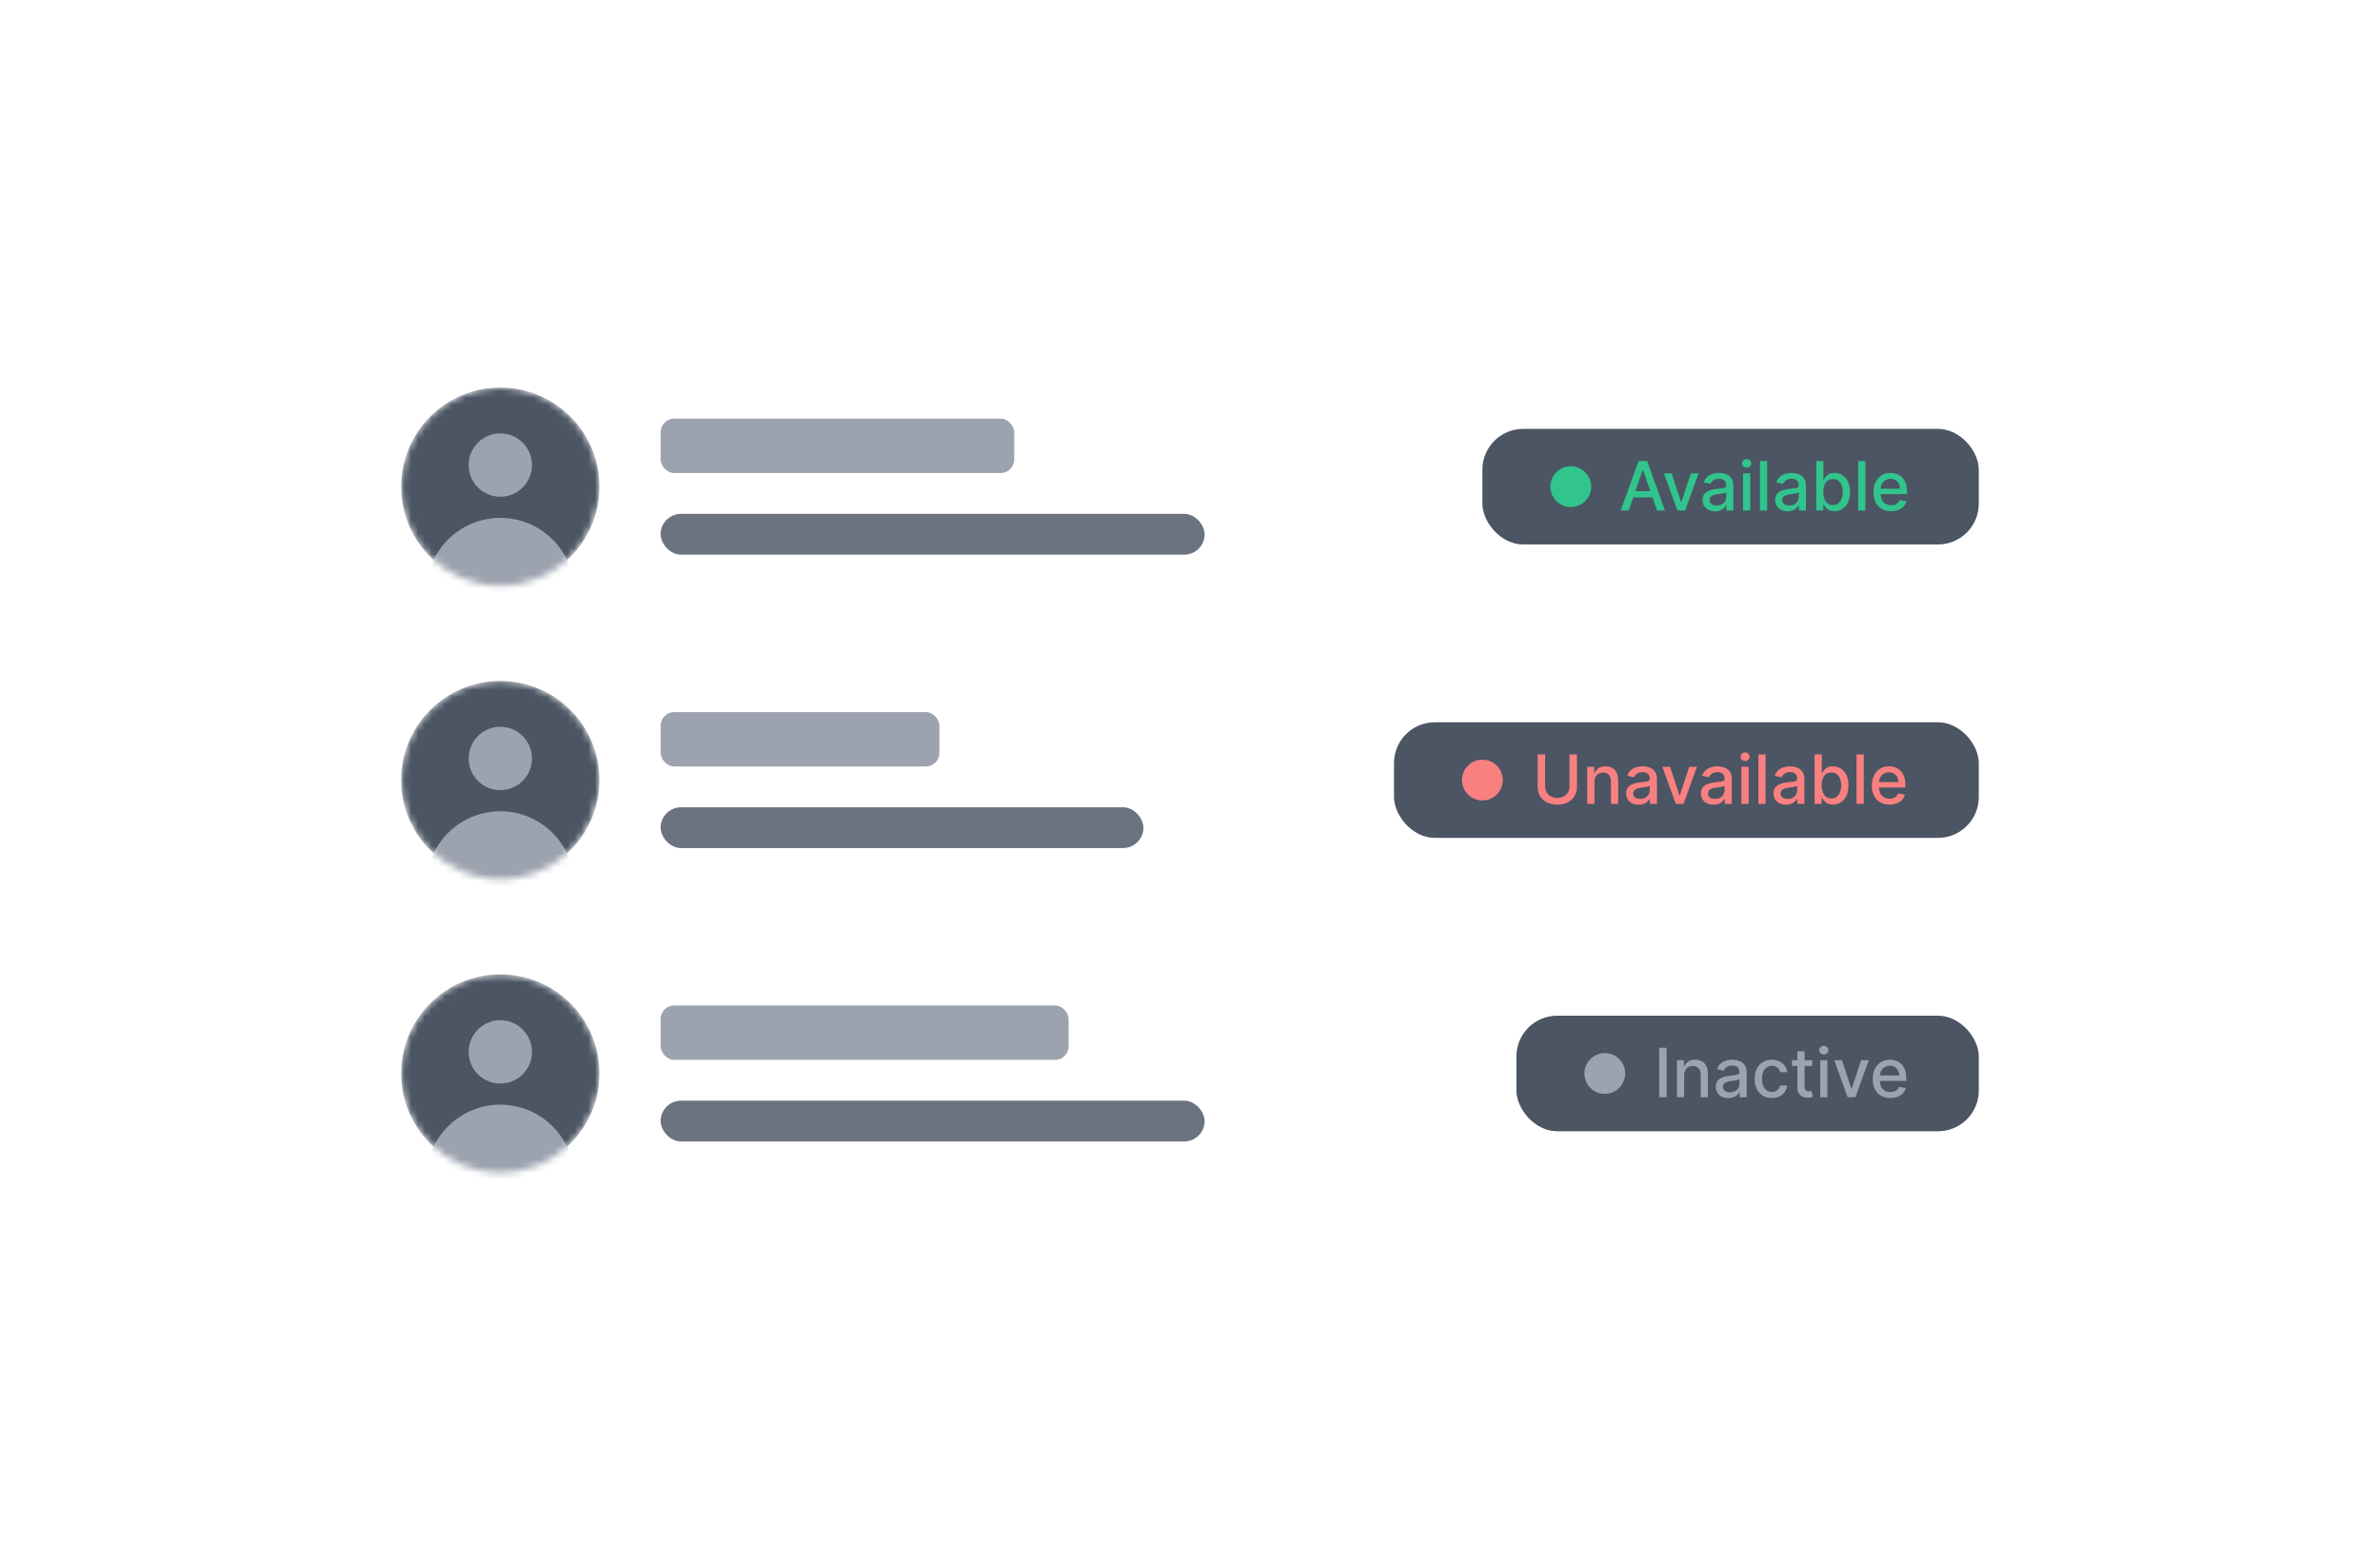 <svg width="350" height="230" viewBox="0 0 350 230" fill="none" xmlns="http://www.w3.org/2000/svg">
<mask id="mask0_3669_18821" style="mask-type:alpha" maskUnits="userSpaceOnUse" x="59" y="57" width="30" height="30">
<circle cx="73.576" cy="71.576" r="14.576" fill="#E5E7EB"/>
</mask>
<g mask="url(#mask0_3669_18821)">
<circle cx="73.576" cy="71.576" r="14.576" fill="#4B5563"/>
<path fill-rule="evenodd" clip-rule="evenodd" d="M73.576 73.057C74.811 73.057 75.996 72.566 76.869 71.693C77.743 70.819 78.233 69.634 78.233 68.399C78.233 67.164 77.743 65.979 76.869 65.106C75.996 64.232 74.811 63.741 73.576 63.741C72.34 63.741 71.156 64.232 70.282 65.106C69.409 65.979 68.918 67.164 68.918 68.399C68.918 69.634 69.409 70.819 70.282 71.693C71.156 72.566 72.34 73.057 73.576 73.057ZM62.707 87.031C62.707 85.603 62.988 84.19 63.535 82.871C64.081 81.553 64.881 80.355 65.891 79.345C66.9 78.336 68.098 77.536 69.416 76.989C70.735 76.443 72.148 76.162 73.576 76.162C75.003 76.162 76.416 76.443 77.735 76.989C79.053 77.536 80.251 78.336 81.261 79.345C82.27 80.355 83.07 81.553 83.617 82.871C84.163 84.19 84.444 85.603 84.444 87.031H62.707Z" fill="#9CA3AF"/>
</g>
<rect x="97.151" y="61.575" width="52" height="8" rx="2" fill="#9CA3AF"/>
<rect x="97.151" y="75.575" width="80" height="6" rx="3" fill="#6B7280"/>
<rect x="218" y="63.075" width="73" height="17" rx="6" fill="#4B5563"/>
<circle cx="231" cy="71.575" r="3" fill="#31C48D"/>
<path d="M239.507 75.075H238.342L240.96 67.802H242.227L244.844 75.075H243.68L241.624 69.124H241.567L239.507 75.075ZM239.702 72.227H243.481V73.15H239.702V72.227ZM249.792 69.621L247.814 75.075H246.678L244.696 69.621H245.836L247.218 73.818H247.274L248.652 69.621H249.792ZM252.221 75.196C251.875 75.196 251.563 75.132 251.284 75.004C251.004 74.874 250.783 74.686 250.619 74.439C250.459 74.193 250.378 73.891 250.378 73.534C250.378 73.226 250.437 72.973 250.556 72.774C250.674 72.575 250.834 72.418 251.035 72.302C251.236 72.186 251.461 72.098 251.71 72.039C251.958 71.98 252.212 71.935 252.47 71.904C252.796 71.866 253.061 71.835 253.265 71.812C253.469 71.786 253.617 71.744 253.709 71.687C253.801 71.631 253.847 71.538 253.847 71.41V71.386C253.847 71.075 253.76 70.835 253.585 70.665C253.412 70.494 253.154 70.409 252.811 70.409C252.453 70.409 252.171 70.488 251.965 70.647C251.762 70.803 251.621 70.977 251.543 71.169L250.545 70.942C250.663 70.61 250.836 70.343 251.063 70.139C251.293 69.933 251.557 69.784 251.855 69.692C252.154 69.597 252.467 69.55 252.796 69.55C253.014 69.55 253.245 69.576 253.489 69.628C253.735 69.677 253.965 69.77 254.178 69.905C254.393 70.04 254.57 70.233 254.707 70.484C254.844 70.732 254.913 71.055 254.913 71.453V75.075H253.876V74.329H253.833C253.765 74.467 253.662 74.602 253.524 74.734C253.387 74.867 253.211 74.977 252.995 75.064C252.78 75.152 252.522 75.196 252.221 75.196ZM252.452 74.344C252.745 74.344 252.996 74.286 253.205 74.17C253.415 74.054 253.575 73.902 253.684 73.715C253.795 73.526 253.851 73.323 253.851 73.108V72.405C253.813 72.443 253.74 72.478 253.631 72.511C253.524 72.542 253.402 72.569 253.265 72.593C253.128 72.614 252.994 72.634 252.864 72.653C252.734 72.67 252.625 72.684 252.537 72.696C252.331 72.722 252.143 72.766 251.972 72.827C251.804 72.889 251.669 72.978 251.568 73.094C251.468 73.207 251.419 73.359 251.419 73.548C251.419 73.811 251.516 74.01 251.71 74.145C251.904 74.277 252.151 74.344 252.452 74.344ZM256.327 75.075V69.621H257.389V75.075H256.327ZM256.863 68.779C256.679 68.779 256.52 68.718 256.387 68.594C256.257 68.469 256.192 68.32 256.192 68.147C256.192 67.972 256.257 67.823 256.387 67.7C256.52 67.574 256.679 67.511 256.863 67.511C257.048 67.511 257.205 67.574 257.336 67.7C257.468 67.823 257.534 67.972 257.534 68.147C257.534 68.32 257.468 68.469 257.336 68.594C257.205 68.718 257.048 68.779 256.863 68.779ZM259.879 67.802V75.075H258.817V67.802H259.879ZM262.895 75.196C262.549 75.196 262.237 75.132 261.957 75.004C261.678 74.874 261.457 74.686 261.293 74.439C261.132 74.193 261.052 73.891 261.052 73.534C261.052 73.226 261.111 72.973 261.229 72.774C261.348 72.575 261.508 72.418 261.709 72.302C261.91 72.186 262.135 72.098 262.384 72.039C262.632 71.98 262.885 71.935 263.143 71.904C263.47 71.866 263.735 71.835 263.939 71.812C264.143 71.786 264.29 71.744 264.383 71.687C264.475 71.631 264.521 71.538 264.521 71.41V71.386C264.521 71.075 264.434 70.835 264.259 70.665C264.086 70.494 263.828 70.409 263.484 70.409C263.127 70.409 262.845 70.488 262.639 70.647C262.436 70.803 262.295 70.977 262.217 71.169L261.219 70.942C261.337 70.61 261.51 70.343 261.737 70.139C261.967 69.933 262.231 69.784 262.529 69.692C262.827 69.597 263.141 69.55 263.47 69.55C263.688 69.55 263.919 69.576 264.163 69.628C264.409 69.677 264.638 69.77 264.852 69.905C265.067 70.04 265.243 70.233 265.381 70.484C265.518 70.732 265.587 71.055 265.587 71.453V75.075H264.55V74.329H264.507C264.438 74.467 264.335 74.602 264.198 74.734C264.061 74.867 263.884 74.977 263.669 75.064C263.454 75.152 263.196 75.196 262.895 75.196ZM263.126 74.344C263.419 74.344 263.67 74.286 263.879 74.17C264.089 74.054 264.249 73.902 264.358 73.715C264.469 73.526 264.525 73.323 264.525 73.108V72.405C264.487 72.443 264.414 72.478 264.305 72.511C264.198 72.542 264.076 72.569 263.939 72.593C263.802 72.614 263.668 72.634 263.538 72.653C263.407 72.67 263.299 72.684 263.211 72.696C263.005 72.722 262.817 72.766 262.646 72.827C262.478 72.889 262.343 72.978 262.241 73.094C262.142 73.207 262.092 73.359 262.092 73.548C262.092 73.811 262.189 74.01 262.384 74.145C262.578 74.277 262.825 74.344 263.126 74.344ZM267.086 75.075V67.802H268.148V70.505H268.212C268.273 70.391 268.362 70.26 268.478 70.111C268.594 69.962 268.755 69.831 268.961 69.72C269.167 69.606 269.439 69.55 269.778 69.55C270.218 69.55 270.611 69.661 270.957 69.883C271.302 70.106 271.574 70.427 271.77 70.846C271.969 71.265 272.068 71.769 272.068 72.359C272.068 72.948 271.97 73.454 271.774 73.875C271.577 74.294 271.307 74.617 270.964 74.844C270.621 75.069 270.229 75.182 269.789 75.182C269.457 75.182 269.186 75.126 268.975 75.015C268.767 74.904 268.604 74.773 268.485 74.624C268.367 74.475 268.276 74.343 268.212 74.227H268.123V75.075H267.086ZM268.127 72.348C268.127 72.731 268.182 73.068 268.294 73.356C268.405 73.645 268.566 73.871 268.776 74.035C268.987 74.196 269.245 74.276 269.551 74.276C269.868 74.276 270.133 74.192 270.346 74.024C270.559 73.854 270.72 73.623 270.829 73.332C270.94 73.04 270.996 72.713 270.996 72.348C270.996 71.988 270.941 71.665 270.833 71.379C270.726 71.092 270.565 70.866 270.35 70.7C270.137 70.534 269.87 70.452 269.551 70.452C269.243 70.452 268.982 70.531 268.769 70.689C268.559 70.848 268.399 71.07 268.29 71.354C268.181 71.638 268.127 71.969 268.127 72.348ZM274.322 67.802V75.075H273.261V67.802H274.322ZM278.102 75.185C277.564 75.185 277.102 75.07 276.713 74.841C276.327 74.609 276.029 74.283 275.818 73.864C275.61 73.443 275.506 72.949 275.506 72.383C275.506 71.825 275.61 71.332 275.818 70.906C276.029 70.48 276.323 70.147 276.699 69.908C277.078 69.669 277.521 69.55 278.027 69.55C278.335 69.55 278.633 69.6 278.922 69.702C279.211 69.804 279.47 69.964 279.7 70.182C279.929 70.4 280.11 70.682 280.243 71.031C280.376 71.376 280.442 71.796 280.442 72.291V72.668H276.106V71.872H279.401C279.401 71.593 279.345 71.345 279.231 71.13C279.117 70.912 278.958 70.74 278.752 70.615C278.548 70.49 278.309 70.427 278.034 70.427C277.736 70.427 277.476 70.5 277.253 70.647C277.033 70.791 276.862 70.981 276.742 71.215C276.623 71.447 276.564 71.699 276.564 71.972V72.593C276.564 72.957 276.628 73.268 276.756 73.523C276.886 73.779 277.067 73.974 277.299 74.109C277.531 74.242 277.802 74.308 278.112 74.308C278.314 74.308 278.497 74.28 278.663 74.223C278.829 74.164 278.972 74.076 279.093 73.96C279.213 73.844 279.306 73.701 279.369 73.531L280.374 73.712C280.294 74.007 280.15 74.267 279.941 74.489C279.735 74.709 279.476 74.881 279.164 75.004C278.853 75.125 278.499 75.185 278.102 75.185Z" fill="#31C48D"/>
<mask id="mask1_3669_18821" style="mask-type:alpha" maskUnits="userSpaceOnUse" x="59" y="100" width="30" height="30">
<circle cx="73.576" cy="114.727" r="14.576" fill="#E5E7EB"/>
</mask>
<g mask="url(#mask1_3669_18821)">
<circle cx="73.576" cy="114.727" r="14.576" fill="#4B5563"/>
<path fill-rule="evenodd" clip-rule="evenodd" d="M73.576 116.208C74.811 116.208 75.996 115.718 76.869 114.844C77.743 113.971 78.233 112.786 78.233 111.55C78.233 110.315 77.743 109.13 76.869 108.257C75.996 107.383 74.811 106.893 73.576 106.893C72.34 106.893 71.156 107.383 70.282 108.257C69.409 109.13 68.918 110.315 68.918 111.55C68.918 112.786 69.409 113.971 70.282 114.844C71.156 115.718 72.34 116.208 73.576 116.208ZM62.707 130.182C62.707 128.755 62.988 127.341 63.535 126.023C64.081 124.704 64.881 123.506 65.891 122.497C66.9 121.488 68.098 120.687 69.416 120.141C70.735 119.595 72.148 119.314 73.576 119.314C75.003 119.314 76.416 119.595 77.735 120.141C79.053 120.687 80.251 121.488 81.261 122.497C82.27 123.506 83.07 124.704 83.617 126.023C84.163 127.341 84.444 128.755 84.444 130.182H62.707Z" fill="#9CA3AF"/>
</g>
<rect x="97.151" y="104.727" width="41" height="8" rx="2" fill="#9CA3AF"/>
<rect x="97.151" y="118.727" width="71" height="6" rx="3" fill="#6B7280"/>
<rect x="205" y="106.227" width="86" height="17" rx="6" fill="#4B5563"/>
<circle cx="218" cy="114.727" r="3" fill="#F98080"/>
<path d="M230.805 110.954H231.906V115.737C231.906 116.246 231.786 116.697 231.547 117.09C231.308 117.481 230.972 117.789 230.539 118.013C230.105 118.236 229.598 118.347 229.015 118.347C228.435 118.347 227.929 118.236 227.495 118.013C227.062 117.789 226.726 117.481 226.487 117.09C226.248 116.697 226.128 116.246 226.128 115.737V110.954H227.225V115.648C227.225 115.978 227.298 116.27 227.442 116.526C227.589 116.781 227.796 116.982 228.063 117.129C228.331 117.274 228.648 117.346 229.015 117.346C229.384 117.346 229.703 117.274 229.97 117.129C230.24 116.982 230.446 116.781 230.588 116.526C230.733 116.27 230.805 115.978 230.805 115.648V110.954ZM234.478 114.988V118.227H233.416V112.772H234.435V113.66H234.503C234.628 113.371 234.825 113.139 235.092 112.964C235.362 112.789 235.702 112.701 236.111 112.701C236.483 112.701 236.808 112.779 237.088 112.935C237.367 113.089 237.584 113.319 237.738 113.624C237.892 113.93 237.968 114.307 237.968 114.757V118.227H236.907V114.885C236.907 114.49 236.804 114.181 236.598 113.958C236.392 113.733 236.109 113.621 235.749 113.621C235.503 113.621 235.284 113.674 235.092 113.781C234.903 113.887 234.752 114.043 234.641 114.249C234.532 114.453 234.478 114.699 234.478 114.988ZM240.98 118.347C240.634 118.347 240.322 118.283 240.042 118.156C239.763 118.025 239.542 117.837 239.378 117.591C239.217 117.345 239.137 117.043 239.137 116.685C239.137 116.378 239.196 116.124 239.314 115.925C239.433 115.727 239.593 115.569 239.794 115.453C239.995 115.337 240.22 115.25 240.468 115.19C240.717 115.131 240.97 115.086 241.228 115.055C241.555 115.018 241.82 114.987 242.024 114.963C242.227 114.937 242.375 114.896 242.468 114.839C242.56 114.782 242.606 114.69 242.606 114.562V114.537C242.606 114.227 242.519 113.987 242.343 113.816C242.171 113.646 241.913 113.56 241.569 113.56C241.212 113.56 240.93 113.64 240.724 113.798C240.521 113.955 240.38 114.129 240.302 114.32L239.304 114.093C239.422 113.762 239.595 113.494 239.822 113.29C240.052 113.085 240.316 112.935 240.614 112.843C240.912 112.748 241.226 112.701 241.555 112.701C241.773 112.701 242.004 112.727 242.248 112.779C242.494 112.829 242.723 112.921 242.937 113.056C243.152 113.191 243.328 113.384 243.466 113.635C243.603 113.884 243.672 114.207 243.672 114.604V118.227H242.635V117.481H242.592C242.523 117.618 242.42 117.753 242.283 117.886C242.146 118.018 241.969 118.128 241.754 118.216C241.539 118.304 241.281 118.347 240.98 118.347ZM241.211 117.495C241.504 117.495 241.755 117.437 241.964 117.321C242.174 117.205 242.334 117.054 242.443 116.866C242.554 116.677 242.61 116.475 242.61 116.259V115.556C242.572 115.594 242.499 115.629 242.39 115.663C242.283 115.693 242.161 115.721 242.024 115.744C241.887 115.766 241.753 115.786 241.623 115.805C241.492 115.821 241.383 115.835 241.296 115.847C241.09 115.873 240.902 115.917 240.731 115.979C240.563 116.04 240.428 116.129 240.326 116.245C240.227 116.359 240.177 116.51 240.177 116.7C240.177 116.962 240.274 117.161 240.468 117.296C240.663 117.429 240.91 117.495 241.211 117.495ZM249.557 112.772L247.579 118.227H246.442L244.461 112.772H245.601L246.982 116.969H247.039L248.417 112.772H249.557ZM251.986 118.347C251.64 118.347 251.328 118.283 251.048 118.156C250.769 118.025 250.547 117.837 250.384 117.591C250.223 117.345 250.143 117.043 250.143 116.685C250.143 116.378 250.202 116.124 250.32 115.925C250.439 115.727 250.598 115.569 250.8 115.453C251.001 115.337 251.226 115.25 251.474 115.19C251.723 115.131 251.976 115.086 252.234 115.055C252.561 115.018 252.826 114.987 253.03 114.963C253.233 114.937 253.381 114.896 253.474 114.839C253.566 114.782 253.612 114.69 253.612 114.562V114.537C253.612 114.227 253.525 113.987 253.349 113.816C253.177 113.646 252.918 113.56 252.575 113.56C252.218 113.56 251.936 113.64 251.73 113.798C251.526 113.955 251.386 114.129 251.307 114.32L250.31 114.093C250.428 113.762 250.601 113.494 250.828 113.29C251.058 113.085 251.322 112.935 251.62 112.843C251.918 112.748 252.232 112.701 252.561 112.701C252.779 112.701 253.01 112.727 253.253 112.779C253.5 112.829 253.729 112.921 253.942 113.056C254.158 113.191 254.334 113.384 254.472 113.635C254.609 113.884 254.677 114.207 254.677 114.604V118.227H253.641V117.481H253.598C253.529 117.618 253.426 117.753 253.289 117.886C253.152 118.018 252.975 118.128 252.76 118.216C252.544 118.304 252.286 118.347 251.986 118.347ZM252.217 117.495C252.51 117.495 252.761 117.437 252.969 117.321C253.18 117.205 253.34 117.054 253.449 116.866C253.56 116.677 253.616 116.475 253.616 116.259V115.556C253.578 115.594 253.504 115.629 253.396 115.663C253.289 115.693 253.167 115.721 253.03 115.744C252.892 115.766 252.759 115.786 252.628 115.805C252.498 115.821 252.389 115.835 252.302 115.847C252.096 115.873 251.908 115.917 251.737 115.979C251.569 116.04 251.434 116.129 251.332 116.245C251.233 116.359 251.183 116.51 251.183 116.7C251.183 116.962 251.28 117.161 251.474 117.296C251.668 117.429 251.916 117.495 252.217 117.495ZM256.092 118.227V112.772H257.153V118.227H256.092ZM256.628 111.93C256.443 111.93 256.285 111.869 256.152 111.746C256.022 111.62 255.957 111.471 255.957 111.298C255.957 111.123 256.022 110.974 256.152 110.851C256.285 110.725 256.443 110.663 256.628 110.663C256.813 110.663 256.97 110.725 257.1 110.851C257.233 110.974 257.299 111.123 257.299 111.298C257.299 111.471 257.233 111.62 257.1 111.746C256.97 111.869 256.813 111.93 256.628 111.93ZM259.644 110.954V118.227H258.582V110.954H259.644ZM262.66 118.347C262.314 118.347 262.001 118.283 261.722 118.156C261.443 118.025 261.221 117.837 261.058 117.591C260.897 117.345 260.816 117.043 260.816 116.685C260.816 116.378 260.876 116.124 260.994 115.925C261.112 115.727 261.272 115.569 261.473 115.453C261.675 115.337 261.9 115.25 262.148 115.19C262.397 115.131 262.65 115.086 262.908 115.055C263.235 115.018 263.5 114.987 263.704 114.963C263.907 114.937 264.055 114.896 264.147 114.839C264.24 114.782 264.286 114.69 264.286 114.562V114.537C264.286 114.227 264.198 113.987 264.023 113.816C263.85 113.646 263.592 113.56 263.249 113.56C262.892 113.56 262.61 113.64 262.404 113.798C262.2 113.955 262.059 114.129 261.981 114.32L260.983 114.093C261.102 113.762 261.275 113.494 261.502 113.29C261.732 113.085 261.995 112.935 262.294 112.843C262.592 112.748 262.906 112.701 263.235 112.701C263.453 112.701 263.683 112.727 263.927 112.779C264.174 112.829 264.403 112.921 264.616 113.056C264.832 113.191 265.008 113.384 265.145 113.635C265.283 113.884 265.351 114.207 265.351 114.604V118.227H264.314V117.481H264.272C264.203 117.618 264.1 117.753 263.963 117.886C263.825 118.018 263.649 118.128 263.434 118.216C263.218 118.304 262.96 118.347 262.66 118.347ZM262.89 117.495C263.184 117.495 263.435 117.437 263.643 117.321C263.854 117.205 264.014 117.054 264.123 116.866C264.234 116.677 264.29 116.475 264.29 116.259V115.556C264.252 115.594 264.178 115.629 264.069 115.663C263.963 115.693 263.841 115.721 263.704 115.744C263.566 115.766 263.432 115.786 263.302 115.805C263.172 115.821 263.063 115.835 262.976 115.847C262.77 115.873 262.581 115.917 262.411 115.979C262.243 116.04 262.108 116.129 262.006 116.245C261.907 116.359 261.857 116.51 261.857 116.7C261.857 116.962 261.954 117.161 262.148 117.296C262.342 117.429 262.59 117.495 262.89 117.495ZM266.851 118.227V110.954H267.913V113.656H267.976C268.038 113.543 268.127 113.411 268.243 113.262C268.359 113.113 268.52 112.983 268.726 112.871C268.932 112.758 269.204 112.701 269.543 112.701C269.983 112.701 270.376 112.812 270.722 113.035C271.067 113.257 271.338 113.578 271.535 113.997C271.734 114.416 271.833 114.92 271.833 115.51C271.833 116.099 271.735 116.605 271.538 117.026C271.342 117.445 271.072 117.768 270.729 117.996C270.385 118.221 269.994 118.333 269.553 118.333C269.222 118.333 268.951 118.277 268.74 118.166C268.532 118.055 268.368 117.925 268.25 117.776C268.132 117.626 268.04 117.494 267.976 117.378H267.888V118.227H266.851ZM267.891 115.499C267.891 115.883 267.947 116.219 268.058 116.508C268.169 116.797 268.33 117.023 268.541 117.186C268.752 117.347 269.01 117.428 269.315 117.428C269.632 117.428 269.898 117.344 270.111 117.175C270.324 117.005 270.485 116.774 270.594 116.483C270.705 116.192 270.761 115.864 270.761 115.499C270.761 115.139 270.706 114.816 270.597 114.53C270.491 114.243 270.33 114.017 270.114 113.852C269.901 113.686 269.635 113.603 269.315 113.603C269.007 113.603 268.747 113.682 268.534 113.841C268.323 114 268.164 114.221 268.055 114.505C267.946 114.789 267.891 115.121 267.891 115.499ZM274.087 110.954V118.227H273.025V110.954H274.087ZM277.866 118.337C277.329 118.337 276.866 118.222 276.478 117.992C276.092 117.76 275.794 117.435 275.583 117.016C275.375 116.594 275.271 116.101 275.271 115.535C275.271 114.976 275.375 114.484 275.583 114.058C275.794 113.631 276.087 113.299 276.464 113.06C276.842 112.821 277.285 112.701 277.792 112.701C278.1 112.701 278.398 112.752 278.687 112.854C278.976 112.955 279.235 113.115 279.464 113.333C279.694 113.551 279.875 113.834 280.008 114.182C280.14 114.527 280.207 114.948 280.207 115.442V115.819H275.871V115.023H279.166C279.166 114.744 279.109 114.497 278.996 114.281C278.882 114.063 278.722 113.892 278.516 113.766C278.313 113.641 278.074 113.578 277.799 113.578C277.501 113.578 277.24 113.652 277.018 113.798C276.797 113.943 276.627 114.132 276.506 114.366C276.388 114.598 276.329 114.851 276.329 115.123V115.744C276.329 116.109 276.393 116.419 276.521 116.675C276.651 116.93 276.832 117.126 277.064 117.261C277.296 117.393 277.567 117.46 277.877 117.46C278.078 117.46 278.262 117.431 278.427 117.374C278.593 117.315 278.736 117.228 278.857 117.112C278.978 116.996 279.07 116.852 279.134 116.682L280.139 116.863C280.059 117.159 279.914 117.418 279.706 117.641C279.5 117.861 279.241 118.032 278.928 118.156C278.618 118.276 278.264 118.337 277.866 118.337Z" fill="#F98080"/>
<mask id="mask2_3669_18821" style="mask-type:alpha" maskUnits="userSpaceOnUse" x="59" y="143" width="30" height="30">
<circle cx="73.576" cy="157.878" r="14.576" fill="#E5E7EB"/>
</mask>
<g mask="url(#mask2_3669_18821)">
<circle cx="73.576" cy="157.878" r="14.576" fill="#4B5563"/>
<path fill-rule="evenodd" clip-rule="evenodd" d="M73.576 159.36C74.811 159.36 75.996 158.869 76.869 157.995C77.743 157.122 78.233 155.937 78.233 154.702C78.233 153.466 77.743 152.282 76.869 151.408C75.996 150.535 74.811 150.044 73.576 150.044C72.34 150.044 71.156 150.535 70.282 151.408C69.409 152.282 68.918 153.466 68.918 154.702C68.918 155.937 69.409 157.122 70.282 157.995C71.156 158.869 72.34 159.36 73.576 159.36ZM62.707 173.333C62.707 171.906 62.988 170.493 63.535 169.174C64.081 167.855 64.881 166.657 65.891 165.648C66.9 164.639 68.098 163.838 69.416 163.292C70.735 162.746 72.148 162.465 73.576 162.465C75.003 162.465 76.416 162.746 77.735 163.292C79.053 163.838 80.251 164.639 81.261 165.648C82.27 166.657 83.07 167.855 83.617 169.174C84.163 170.493 84.444 171.906 84.444 173.333H62.707Z" fill="#9CA3AF"/>
</g>
<rect x="97.151" y="147.878" width="60" height="8" rx="2" fill="#9CA3AF"/>
<rect x="97.151" y="161.878" width="80" height="6" rx="3" fill="#6B7280"/>
<rect x="223" y="149.378" width="68" height="17" rx="6" fill="#4B5563"/>
<circle cx="236" cy="157.878" r="3" fill="#9CA3AF"/>
<path d="M245.097 154.105V161.378H244V154.105H245.097ZM247.672 158.139V161.378H246.61V155.923H247.629V156.811H247.697C247.822 156.522 248.019 156.29 248.286 156.115C248.556 155.94 248.896 155.852 249.306 155.852C249.677 155.852 250.003 155.93 250.282 156.087C250.561 156.241 250.778 156.47 250.932 156.776C251.086 157.081 251.163 157.459 251.163 157.908V161.378H250.101V158.036C250.101 157.641 249.998 157.332 249.792 157.109C249.586 156.885 249.303 156.772 248.943 156.772C248.697 156.772 248.478 156.825 248.286 156.932C248.097 157.038 247.947 157.195 247.835 157.401C247.727 157.604 247.672 157.85 247.672 158.139ZM254.174 161.499C253.829 161.499 253.516 161.435 253.237 161.307C252.957 161.177 252.736 160.988 252.573 160.742C252.412 160.496 252.331 160.194 252.331 159.837C252.331 159.529 252.39 159.276 252.509 159.077C252.627 158.878 252.787 158.72 252.988 158.604C253.189 158.488 253.414 158.401 253.663 158.342C253.911 158.283 254.165 158.238 254.423 158.207C254.749 158.169 255.015 158.138 255.218 158.114C255.422 158.088 255.57 158.047 255.662 157.99C255.754 157.933 255.801 157.841 255.801 157.713V157.688C255.801 157.378 255.713 157.138 255.538 156.967C255.365 156.797 255.107 156.712 254.764 156.712C254.406 156.712 254.124 156.791 253.919 156.95C253.715 157.106 253.574 157.28 253.496 157.472L252.498 157.244C252.616 156.913 252.789 156.645 253.017 156.442C253.246 156.236 253.51 156.087 253.808 155.994C254.107 155.9 254.42 155.852 254.749 155.852C254.967 155.852 255.198 155.878 255.442 155.93C255.688 155.98 255.918 156.073 256.131 156.207C256.346 156.342 256.523 156.535 256.66 156.786C256.797 157.035 256.866 157.358 256.866 157.756V161.378H255.829V160.632H255.786C255.718 160.77 255.615 160.904 255.477 161.037C255.34 161.17 255.164 161.28 254.948 161.367C254.733 161.455 254.475 161.499 254.174 161.499ZM254.405 160.646C254.699 160.646 254.95 160.588 255.158 160.472C255.369 160.356 255.528 160.205 255.637 160.018C255.749 159.828 255.804 159.626 255.804 159.411V158.707C255.766 158.745 255.693 158.781 255.584 158.814C255.477 158.845 255.356 158.872 255.218 158.896C255.081 158.917 254.947 158.937 254.817 158.956C254.687 158.973 254.578 158.987 254.49 158.999C254.284 159.025 254.096 159.069 253.926 159.13C253.758 159.192 253.623 159.28 253.521 159.396C253.421 159.51 253.372 159.662 253.372 159.851C253.372 160.114 253.469 160.313 253.663 160.448C253.857 160.58 254.104 160.646 254.405 160.646ZM260.578 161.488C260.05 161.488 259.595 161.368 259.214 161.129C258.835 160.888 258.544 160.555 258.341 160.131C258.137 159.708 258.035 159.222 258.035 158.676C258.035 158.122 258.139 157.633 258.348 157.209C258.556 156.783 258.85 156.45 259.228 156.211C259.607 155.972 260.053 155.852 260.567 155.852C260.981 155.852 261.351 155.929 261.675 156.083C261.999 156.235 262.261 156.448 262.46 156.722C262.661 156.997 262.781 157.318 262.819 157.685H261.785C261.728 157.429 261.598 157.209 261.395 157.024C261.193 156.84 260.923 156.747 260.585 156.747C260.289 156.747 260.03 156.825 259.807 156.982C259.587 157.136 259.415 157.356 259.292 157.642C259.169 157.926 259.108 158.262 259.108 158.651C259.108 159.048 259.168 159.392 259.289 159.68C259.409 159.969 259.58 160.193 259.8 160.352C260.023 160.51 260.284 160.59 260.585 160.59C260.786 160.59 260.968 160.553 261.132 160.479C261.297 160.404 261.436 160.296 261.547 160.156C261.661 160.017 261.74 159.849 261.785 159.652H262.819C262.781 160.005 262.666 160.32 262.474 160.597C262.282 160.874 262.025 161.091 261.703 161.25C261.384 161.409 261.009 161.488 260.578 161.488ZM266.5 155.923V156.776H263.521V155.923H266.5ZM264.32 154.617H265.382V159.776C265.382 159.982 265.412 160.137 265.474 160.242C265.535 160.343 265.615 160.413 265.712 160.451C265.811 160.487 265.919 160.504 266.035 160.504C266.12 160.504 266.195 160.498 266.259 160.487C266.323 160.475 266.372 160.465 266.408 160.458L266.6 161.335C266.538 161.359 266.45 161.383 266.337 161.406C266.223 161.432 266.081 161.447 265.911 161.449C265.631 161.454 265.371 161.404 265.129 161.3C264.888 161.196 264.693 161.035 264.544 160.817C264.394 160.599 264.32 160.326 264.32 159.997V154.617ZM267.675 161.378V155.923H268.737V161.378H267.675ZM268.211 155.082C268.026 155.082 267.868 155.02 267.735 154.897C267.605 154.772 267.54 154.622 267.54 154.45C267.54 154.274 267.605 154.125 267.735 154.002C267.868 153.877 268.026 153.814 268.211 153.814C268.396 153.814 268.553 153.877 268.683 154.002C268.816 154.125 268.882 154.274 268.882 154.45C268.882 154.622 268.816 154.772 268.683 154.897C268.553 155.02 268.396 155.082 268.211 155.082ZM274.831 155.923L272.853 161.378H271.717L269.735 155.923H270.875L272.257 160.121H272.313L273.691 155.923H274.831ZM277.994 161.488C277.457 161.488 276.994 161.373 276.606 161.144C276.22 160.912 275.922 160.586 275.711 160.167C275.503 159.746 275.398 159.252 275.398 158.686C275.398 158.127 275.503 157.635 275.711 157.209C275.922 156.783 276.215 156.45 276.592 156.211C276.97 155.972 277.413 155.852 277.92 155.852C278.228 155.852 278.526 155.903 278.815 156.005C279.103 156.107 279.363 156.267 279.592 156.484C279.822 156.702 280.003 156.985 280.136 157.333C280.268 157.679 280.335 158.099 280.335 158.594V158.97H275.999V158.175H279.294C279.294 157.895 279.237 157.648 279.124 157.433C279.01 157.215 278.85 157.043 278.644 156.918C278.441 156.792 278.201 156.729 277.927 156.729C277.629 156.729 277.368 156.803 277.146 156.95C276.925 157.094 276.755 157.283 276.634 157.518C276.516 157.75 276.457 158.002 276.457 158.274V158.896C276.457 159.26 276.521 159.57 276.648 159.826C276.779 160.082 276.96 160.277 277.192 160.412C277.424 160.545 277.695 160.611 278.005 160.611C278.206 160.611 278.39 160.582 278.555 160.526C278.721 160.466 278.864 160.379 278.985 160.263C279.106 160.147 279.198 160.004 279.262 159.833L280.267 160.014C280.187 160.31 280.042 160.569 279.834 160.792C279.628 161.012 279.369 161.184 279.056 161.307C278.746 161.428 278.392 161.488 277.994 161.488Z" fill="#9CA3AF"/>
</svg>
